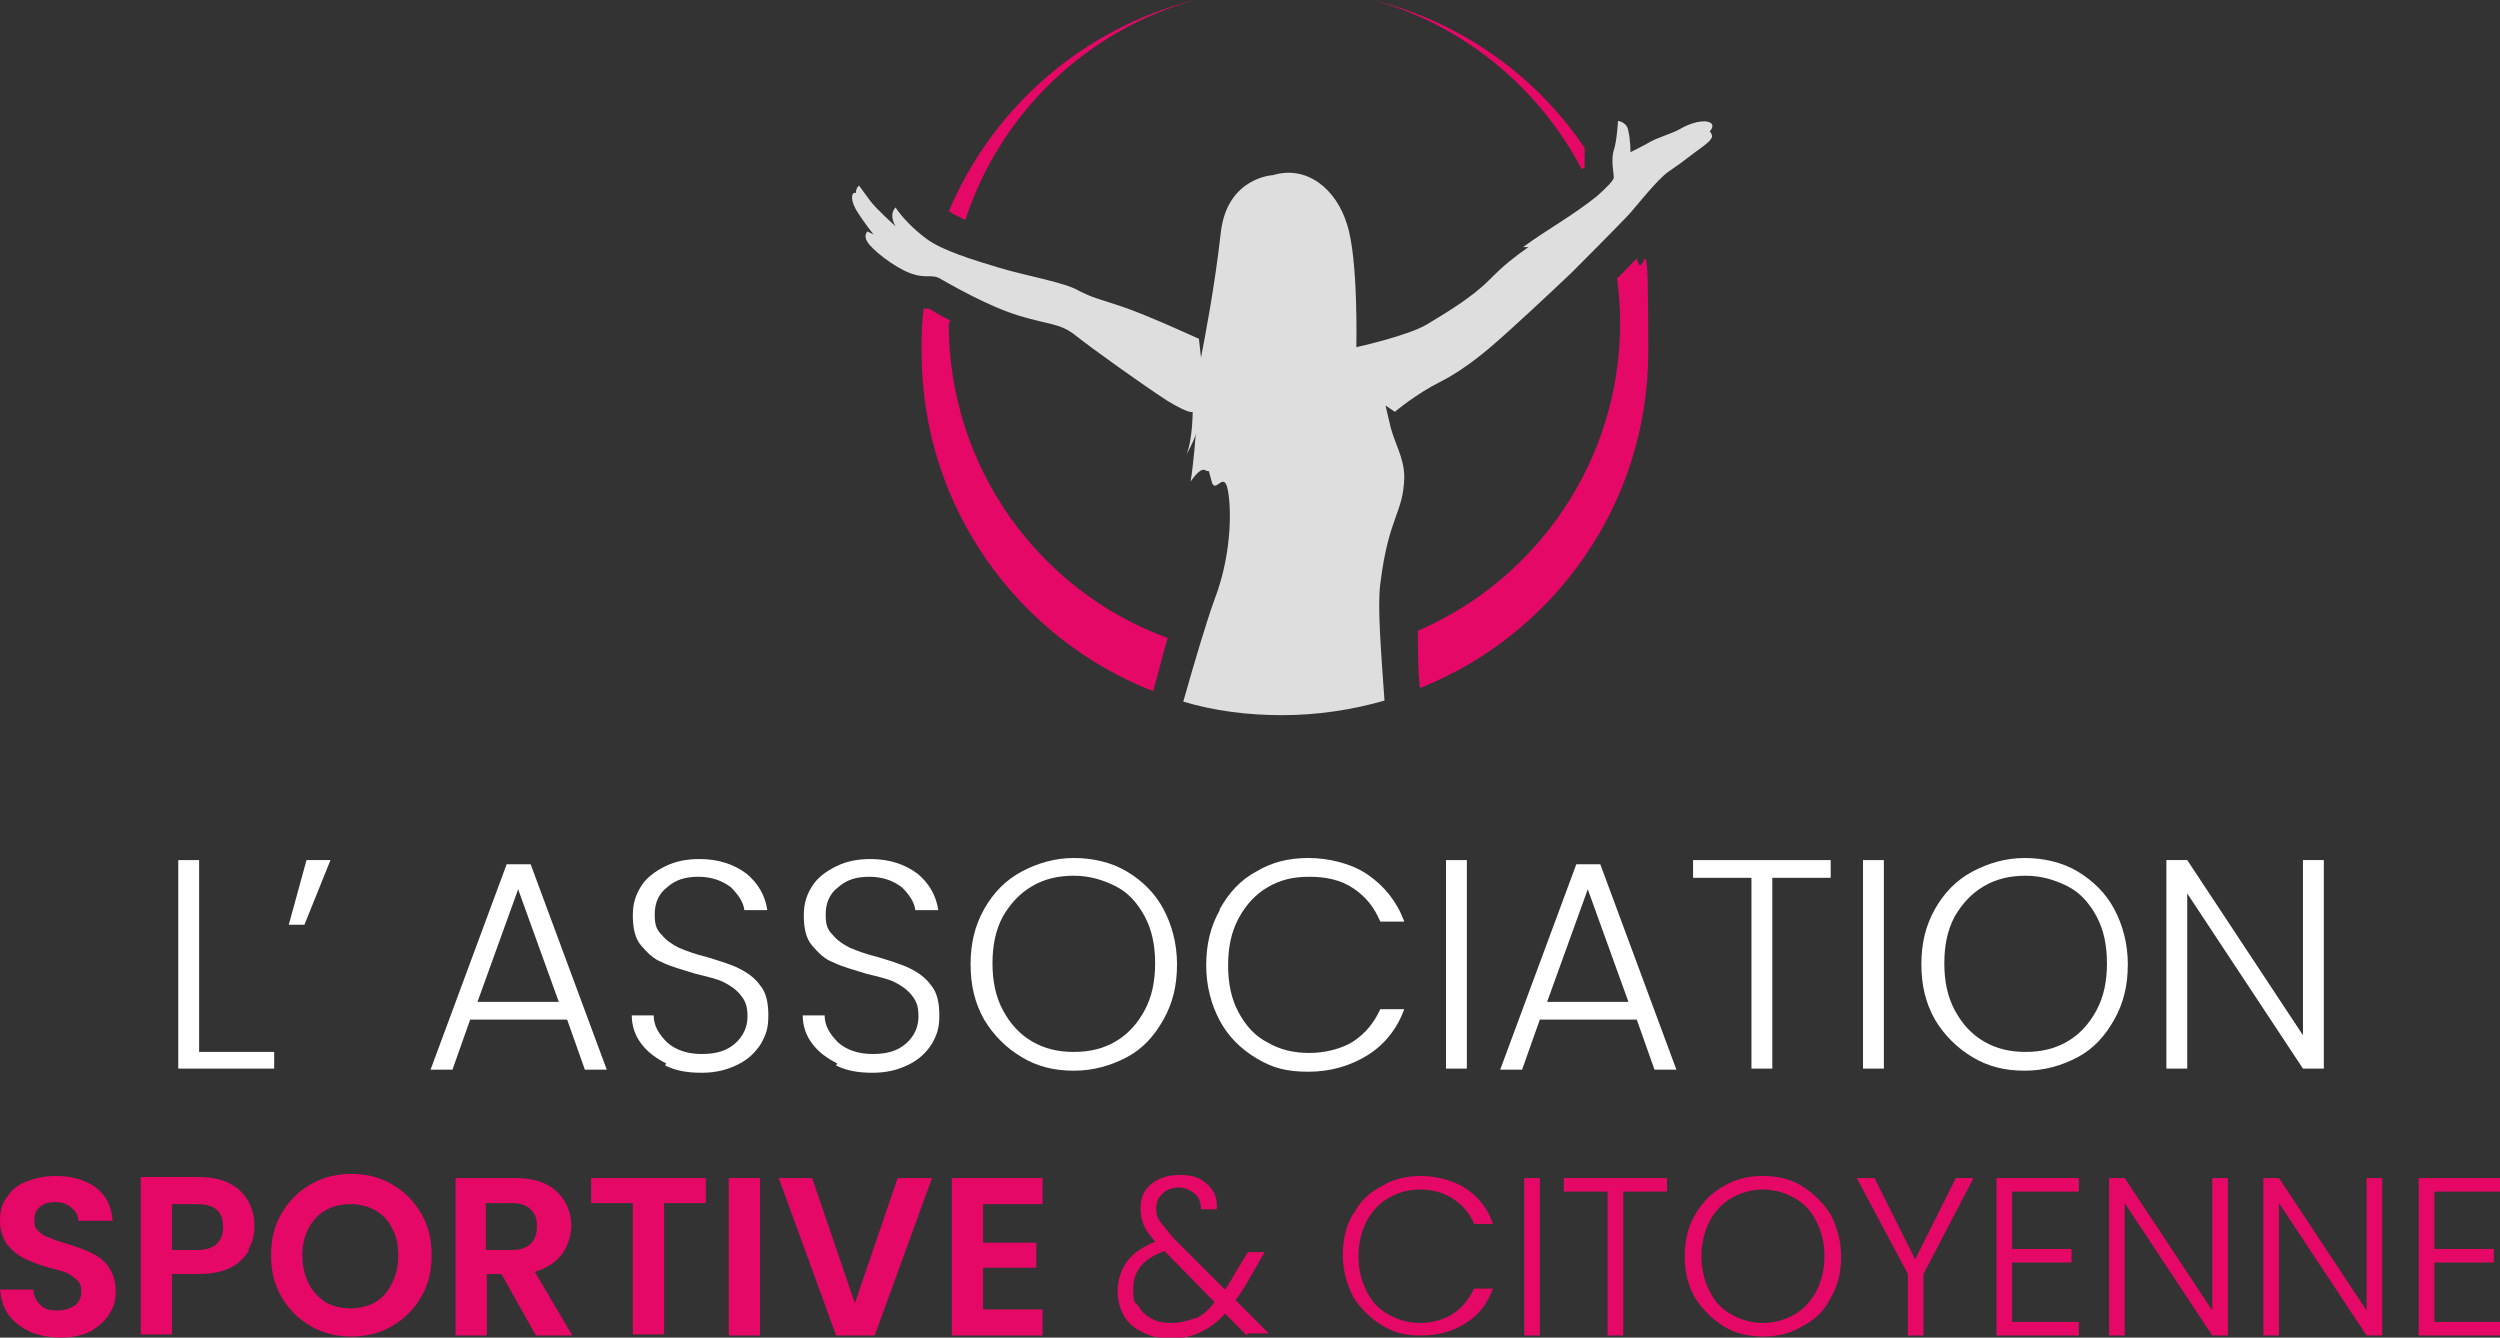 <?xml version="1.0" encoding="UTF-8"?>
<svg xmlns="http://www.w3.org/2000/svg" version="1.1" viewBox="0 0 239.8 128.3">
  <rect x="0" y="0" width="239.8" height="128.3" fill="#333333" stroke="none"/>
  <defs>
    <style>
      .cls-1 {
        fill: #fff;
      }

      .cls-2 {
        fill: #dddedd;
      }

      .cls-2, .cls-3 {
        fill-rule: evenodd;
      }

      .cls-3, .cls-4 {
        fill: #e50866;
      }
    </style>
  </defs>
  <!-- Generator: Adobe Illustrator 28.7.1, SVG Export Plug-In . SVG Version: 1.2.0 Build 142)  -->
  <g>
    <g id="Calque_1">
      <g>
        <g>
          <path class="cls-1" d="M19.1,100.9h7.2v1.6h-9.2v-20h2v18.4Z"/>
          <path class="cls-1" d="M29.4,82.5h2.3l-2.5,6.2h-1.5l1.7-6.2Z"/>
          <path class="cls-1" d="M54.2,97.8h-9.1l-1.7,4.8h-2.1l7.3-19.7h2.3l7.3,19.7h-2.1l-1.7-4.8ZM53.6,96.1l-3.9-10.8-3.9,10.8h7.9Z"/>
          <path class="cls-1" d="M63.9,102c-1-.5-1.8-1.1-2.4-1.9s-.9-1.7-.9-2.7h2.1c0,1,.5,1.8,1.3,2.6.8.7,1.9,1.1,3.3,1.1s2.4-.3,3.2-1c.8-.7,1.2-1.6,1.2-2.6s-.2-1.5-.7-2.1c-.4-.5-1-.9-1.6-1.2s-1.5-.5-2.7-.8c-1.3-.4-2.4-.7-3.2-1.1-.8-.3-1.4-.9-2-1.6-.6-.7-.8-1.7-.8-2.9s.3-2,.8-2.8c.5-.8,1.3-1.4,2.3-1.9s2.1-.7,3.3-.7c1.8,0,3.3.5,4.5,1.4,1.1.9,1.8,2.1,2,3.5h-2.2c-.1-.8-.6-1.5-1.3-2.2-.8-.6-1.8-1-3.1-1s-2.2.3-3,1c-.8.6-1.2,1.5-1.2,2.6s.2,1.5.7,2c.4.5,1,.9,1.6,1.2.7.3,1.5.6,2.7.9,1.3.4,2.3.7,3.1,1.1.8.4,1.5.9,2,1.6.6.7.8,1.7.8,2.9s-.2,1.8-.7,2.7c-.5.8-1.2,1.5-2.2,2s-2.1.8-3.5.8-2.5-.2-3.5-.7Z"/>
          <path class="cls-1" d="M80.3,102c-1-.5-1.8-1.1-2.4-1.9s-.9-1.7-.9-2.7h2.1c0,1,.5,1.8,1.3,2.6.8.7,1.9,1.1,3.3,1.1s2.4-.3,3.2-1c.8-.7,1.2-1.6,1.2-2.6s-.2-1.5-.7-2.1c-.4-.5-1-.9-1.6-1.2s-1.5-.5-2.7-.8c-1.3-.4-2.4-.7-3.2-1.1-.8-.3-1.4-.9-2-1.6-.6-.7-.8-1.7-.8-2.9s.3-2,.8-2.8c.5-.8,1.3-1.4,2.3-1.9s2.1-.7,3.3-.7c1.8,0,3.3.5,4.5,1.4,1.1.9,1.8,2.1,2,3.5h-2.2c-.1-.8-.6-1.5-1.3-2.2-.8-.6-1.8-1-3.1-1s-2.2.3-3,1c-.8.6-1.2,1.5-1.2,2.6s.2,1.5.7,2c.4.5,1,.9,1.6,1.2.7.3,1.5.6,2.7.9,1.3.4,2.3.7,3.1,1.1.8.4,1.5.9,2,1.6.6.7.8,1.7.8,2.9s-.2,1.8-.7,2.7c-.5.8-1.2,1.5-2.2,2s-2.1.8-3.5.8-2.5-.2-3.5-.7Z"/>
          <path class="cls-1" d="M98,101.4c-1.5-.9-2.7-2.1-3.6-3.6-.9-1.6-1.3-3.3-1.3-5.3s.4-3.7,1.3-5.3c.9-1.6,2.1-2.8,3.6-3.6s3.2-1.3,5-1.3,3.6.4,5.1,1.3,2.7,2.1,3.5,3.6,1.3,3.3,1.3,5.3-.4,3.7-1.3,5.3-2,2.8-3.5,3.6-3.2,1.3-5.1,1.3-3.5-.4-5-1.3ZM107,99.9c1.2-.7,2.1-1.7,2.8-3,.7-1.3,1-2.8,1-4.5s-.3-3.2-1-4.5c-.7-1.3-1.6-2.3-2.8-2.9s-2.5-1-4-1-2.8.3-4,1-2.1,1.7-2.8,2.9c-.7,1.3-1,2.8-1,4.5s.3,3.2,1,4.5c.7,1.3,1.6,2.3,2.8,3s2.5,1,4,1,2.8-.3,4-1Z"/>
          <path class="cls-1" d="M117,87.2c.9-1.6,2-2.8,3.5-3.6,1.5-.9,3.1-1.3,5-1.3s4.1.5,5.7,1.6,2.8,2.6,3.5,4.5h-2.3c-.6-1.4-1.4-2.4-2.6-3.2-1.2-.8-2.6-1.1-4.2-1.1s-2.8.3-4,1-2.1,1.7-2.8,3c-.7,1.3-1,2.8-1,4.5s.3,3.2,1,4.5c.7,1.3,1.6,2.3,2.8,2.9,1.2.7,2.5,1,4,1s3.1-.4,4.2-1.1c1.2-.8,2-1.8,2.6-3.1h2.3c-.7,1.9-1.9,3.4-3.5,4.4-1.6,1-3.5,1.6-5.7,1.6s-3.5-.4-5-1.3c-1.5-.9-2.7-2.1-3.5-3.6s-1.3-3.3-1.3-5.3.4-3.7,1.3-5.3Z"/>
          <path class="cls-1" d="M140.7,82.5v20h-2v-20h2Z"/>
          <path class="cls-1" d="M156.8,97.8h-9.1l-1.7,4.8h-2.1l7.3-19.7h2.3l7.3,19.7h-2.1l-1.7-4.8ZM156.2,96.1l-3.9-10.8-3.9,10.8h7.9Z"/>
          <path class="cls-1" d="M175.6,82.5v1.7h-5.6v18.3h-2v-18.3h-5.6v-1.7h13.1Z"/>
          <path class="cls-1" d="M180.7,82.5v20h-2v-20h2Z"/>
          <path class="cls-1" d="M189.2,101.4c-1.5-.9-2.7-2.1-3.6-3.6-.9-1.6-1.3-3.3-1.3-5.3s.4-3.7,1.3-5.3c.9-1.6,2.1-2.8,3.6-3.6s3.2-1.3,5-1.3,3.6.4,5.1,1.3,2.7,2.1,3.5,3.6,1.3,3.3,1.3,5.3-.4,3.7-1.3,5.3-2,2.8-3.5,3.6-3.2,1.3-5.1,1.3-3.5-.4-5-1.3ZM198.3,99.9c1.2-.7,2.1-1.7,2.8-3,.7-1.3,1-2.8,1-4.5s-.3-3.2-1-4.5c-.7-1.3-1.6-2.3-2.8-2.9s-2.5-1-4-1-2.8.3-4,1-2.1,1.7-2.8,2.9c-.7,1.3-1,2.8-1,4.5s.3,3.2,1,4.5c.7,1.3,1.6,2.3,2.8,3s2.5,1,4,1,2.8-.3,4-1Z"/>
          <path class="cls-1" d="M222.9,102.5h-2l-11.1-16.8v16.8h-2v-20h2l11.1,16.8v-16.8h2v20Z"/>
        </g>
        <g>
          <path class="cls-4" d="M2.8,127.7c-.8-.4-1.5-.9-2-1.6-.5-.7-.7-1.5-.8-2.4h3.2c0,.6.3,1.1.7,1.5.4.4.9.5,1.6.5s1.3-.2,1.7-.5.6-.8.6-1.3-.1-.8-.4-1.1c-.3-.3-.6-.5-1-.7-.4-.2-1-.3-1.7-.5-1-.3-1.8-.6-2.4-.9-.6-.3-1.1-.7-1.6-1.3-.4-.6-.7-1.3-.7-2.3s.2-1.7.7-2.3c.4-.7,1.1-1.2,1.9-1.5s1.7-.5,2.8-.5c1.6,0,2.8.4,3.8,1.1,1,.8,1.5,1.8,1.6,3.2h-3.3c0-.5-.2-.9-.7-1.3s-1-.5-1.6-.5-1.1.2-1.4.5c-.4.3-.5.7-.5,1.3s.1.7.4,1c.3.3.6.5,1,.6.4.2,1,.4,1.7.6,1,.3,1.8.6,2.4.9.6.3,1.2.7,1.6,1.3.4.6.7,1.3.7,2.3s-.2,1.6-.6,2.2c-.4.7-1,1.2-1.8,1.7-.8.4-1.8.6-2.9.6s-2-.2-2.8-.5Z"/>
          <path class="cls-4" d="M23.9,119.9c-.4.7-1,1.3-1.8,1.7s-1.8.6-3.1.6h-2.5v5.8h-3v-15.1h5.5c1.2,0,2.2.2,3,.6.8.4,1.4,1,1.8,1.7.4.7.6,1.5.6,2.4s-.2,1.6-.6,2.3ZM20.8,119.3c.4-.4.6-.9.6-1.6,0-1.5-.8-2.2-2.5-2.2h-2.4v4.4h2.4c.8,0,1.5-.2,1.9-.6Z"/>
          <path class="cls-4" d="M29.8,127.2c-1.2-.7-2.1-1.6-2.8-2.8-.7-1.2-1-2.5-1-4s.3-2.8,1-4c.7-1.2,1.6-2.1,2.8-2.8,1.2-.7,2.5-1,3.9-1s2.7.3,3.9,1c1.2.7,2.1,1.6,2.8,2.8.7,1.2,1,2.5,1,4s-.3,2.8-1,4c-.7,1.2-1.6,2.1-2.8,2.8-1.2.7-2.5,1-3.9,1s-2.7-.3-3.9-1ZM36,124.9c.7-.4,1.2-1,1.6-1.8s.6-1.6.6-2.7-.2-1.9-.6-2.6c-.4-.8-.9-1.3-1.6-1.7-.7-.4-1.5-.6-2.4-.6s-1.7.2-2.4.6c-.7.4-1.2,1-1.6,1.7-.4.8-.6,1.6-.6,2.6s.2,1.9.6,2.7c.4.8.9,1.3,1.6,1.8.7.4,1.5.6,2.4.6s1.7-.2,2.4-.6Z"/>
          <path class="cls-4" d="M51.4,128.1l-3.3-5.9h-1.4v5.9h-3v-15.1h5.7c1.2,0,2.2.2,3,.6s1.4,1,1.8,1.7c.4.7.6,1.5.6,2.3s-.3,1.9-.9,2.7c-.6.8-1.4,1.3-2.6,1.7l3.6,6.1h-3.5ZM46.6,119.9h2.5c.8,0,1.4-.2,1.8-.6.4-.4.6-.9.6-1.7s-.2-1.2-.6-1.6c-.4-.4-1-.6-1.8-.6h-2.5v4.4Z"/>
          <path class="cls-4" d="M67.7,113v2.4h-4v12.6h-3v-12.6h-4v-2.4h11.1Z"/>
          <path class="cls-4" d="M72.9,113v15.1h-3v-15.1h3Z"/>
          <path class="cls-4" d="M89.4,113l-5.5,15.1h-3.7l-5.5-15.1h3.2l4.1,12,4.1-12h3.2Z"/>
          <path class="cls-4" d="M94.3,115.4v3.8h5.1v2.4h-5.1v4h5.7v2.5h-8.7v-15.1h8.7v2.5h-5.7Z"/>
          <path class="cls-4" d="M119.6,128.1l-2.1-2.1c-.7.8-1.5,1.4-2.4,1.8-.8.4-1.8.6-2.8.6s-1.9-.2-2.7-.6c-.8-.4-1.4-.9-1.8-1.6s-.6-1.5-.6-2.4.3-2,.9-2.8,1.5-1.4,2.7-1.9c-.5-.6-.9-1.1-1.1-1.6-.2-.5-.3-1-.3-1.6,0-1,.3-1.7,1-2.3.7-.6,1.6-.9,2.8-.9s2,.3,2.6.9c.7.6,1,1.4.9,2.4h-1.5c0-.6-.2-1.2-.6-1.5s-.9-.6-1.5-.6-1.2.2-1.6.6-.6.8-.6,1.4.1.9.4,1.3c.3.4.7.9,1.2,1.5l5,5c.2-.3.5-.7.8-1.3l1.4-2.3h1.6l-1.6,2.8c-.4.7-.8,1.3-1.2,1.8l3.2,3.2h-2ZM114.6,126.5c.7-.3,1.3-.8,1.9-1.6l-4.8-4.9c-2,.7-3,1.9-3,3.6s.2,1.2.5,1.7c.3.5.7.9,1.3,1.2.5.3,1.2.4,1.9.4s1.6-.2,2.3-.5Z"/>
          <path class="cls-4" d="M129.8,116.5c.6-1.2,1.5-2.1,2.7-2.7,1.1-.7,2.4-1,3.8-1s3.1.4,4.3,1.2c1.2.8,2.1,1.9,2.6,3.4h-1.8c-.4-1-1.1-1.8-2-2.4-.9-.6-2-.9-3.2-.9s-2.1.3-3,.8c-.9.5-1.6,1.3-2.1,2.2-.5,1-.8,2.1-.8,3.4s.3,2.4.8,3.4c.5,1,1.2,1.7,2.1,2.2.9.5,1.9.8,3,.8s2.3-.3,3.2-.9c.9-.6,1.5-1.4,2-2.4h1.8c-.5,1.4-1.4,2.6-2.6,3.3-1.2.8-2.6,1.2-4.3,1.2s-2.6-.3-3.8-1c-1.1-.7-2-1.6-2.7-2.7-.6-1.2-1-2.5-1-4s.3-2.8,1-4Z"/>
          <path class="cls-4" d="M147.7,113v15.1h-1.5v-15.1h1.5Z"/>
          <path class="cls-4" d="M159.9,113v1.3h-4.2v13.8h-1.5v-13.8h-4.2v-1.3h9.9Z"/>
          <path class="cls-4" d="M165.3,127.2c-1.1-.7-2-1.6-2.7-2.7-.7-1.2-1-2.5-1-4s.3-2.8,1-4c.7-1.2,1.6-2.1,2.7-2.7,1.1-.7,2.4-1,3.8-1s2.7.3,3.8,1c1.1.7,2,1.6,2.7,2.7.6,1.2,1,2.5,1,4s-.3,2.8-1,4c-.6,1.2-1.5,2.1-2.7,2.7-1.1.7-2.4,1-3.8,1s-2.7-.3-3.8-1ZM172.1,126.1c.9-.5,1.6-1.3,2.1-2.2.5-1,.8-2.1.8-3.4s-.3-2.4-.8-3.4c-.5-1-1.2-1.7-2.1-2.2-.9-.5-1.9-.8-3-.8s-2.1.3-3,.8c-.9.5-1.6,1.3-2.1,2.2-.5,1-.8,2.1-.8,3.4s.3,2.4.8,3.4c.5,1,1.2,1.7,2.1,2.2.9.5,1.9.8,3,.8s2.1-.3,3-.8Z"/>
          <path class="cls-4" d="M189.3,113l-4.8,9.2v5.9h-1.5v-5.9l-4.9-9.2h1.7l3.9,7.8,3.9-7.8h1.7Z"/>
          <path class="cls-4" d="M193,114.2v5.6h5.7v1.3h-5.7v5.7h6.4v1.3h-7.9v-15.1h7.9v1.3h-6.4Z"/>
          <path class="cls-4" d="M213.7,128.1h-1.5l-8.4-12.7v12.7h-1.5v-15.1h1.5l8.4,12.7v-12.7h1.5v15.1Z"/>
          <path class="cls-4" d="M228.5,128.1h-1.5l-8.4-12.7v12.7h-1.5v-15.1h1.5l8.4,12.7v-12.7h1.5v15.1Z"/>
          <path class="cls-4" d="M233.5,114.2v5.6h5.7v1.3h-5.7v5.7h6.4v1.3h-7.9v-15.1h7.9v1.3h-6.4Z"/>
        </g>
        <path class="cls-2" d="M146.6,23.7c-1.5,1.1-2.1,1.5-3.8,3.2-1.7,1.7-4.1,3.1-5.9,4.2-1.8,1.1-6.8,2.2-6.8,2.2,0,0,.2-8.5-.9-11.8-1-3.3-3.8-5.7-7.1-4.7,0,0-4.4.2-5,5.5-.6,5.3-1.5,9.9-1.9,12l-.2-1.8s-5-2.3-7.4-3.1c-2.4-.8-2.7-.8-4.1-1.5-1.3-.8-4.9-1.4-7.6-2.2-2.7-.8-5.5-1.7-6.9-2.7-1.4-1-2.5-2.2-3.1-3.1,0,0-.7.6,0,1.8,0,0-1.8-1.6-2.4-2.4-.6-.8-1.1-1.5-1.1-1.5,0,0-.3.2-.3.7h-.2c0,0-.5.3.2,1.6.8,1.3,1.7,2.4,1.7,2.4l-.6-.3s-.4.4,0,1c.4.7,2.5,2.4,4.1,3,1.6.6,2.1,0,3,.6.9.5,4.5,2.6,7.5,3.5,3,.9,3.9.7,5.4,1.9,1.5,1.2,6.4,4.7,8.7,6.2,2.3,1.4,2.5,1.1,2.5,1.1,0,0,0,2.7-.6,4.1,0,0,.8-1.4.9-2,0,0-.2,2.8-.5,4.6,0,0,.9-1.4,1.4-1.1.5.3.2-.4.6,1,.3,1.4,1.1-.8,1.5.6.4,1.4.6,6.1-1.2,10.8-.7,1.9-1.9,5.9-3,9.8,3,.9,6.2,1.3,9.5,1.3s6.7-.5,9.8-1.4c-.3-4.4-.7-9-.4-11.2.8-6.5,2.2-6.7,2.3-10.2,0-2-1-3.3-1.4-5.2l-.4-1.7.9.6s2-1.7,4.4-2.9c2.4-1.2,4.8-3.3,5.8-4.2.8-.7,4.4-4,6.7-6.2,0,0,5-5,5.7-5.8.7-.8,2.6-3.2,3.6-3.9,1-.7,1.3-.9,2.6-1.9,1.4-1,1.4-1.1,1.6-1.4.1-.3-.2-.6-.2-.6,0,0,.5-.5.1-.8-.6-.4-2,0-3,.6-.7.4-2.1.8-2.8,1.2-.7.4-1.9,1-1.9,1,0,0,0-1.1-.2-2-.1-.9-1-1-1-1,0,0-.1,1.9-.4,2.8-.3.9,0,2.3,0,2.6s-.7,1-1.6,1.8c-2.5,2-4.8,3.2-7.1,4.9"/>
        <g>
          <path class="cls-3" d="M91.1,20.3c.4.3.9.5,1.5.8,3.3-10.2,11.6-18.2,22-21.1-10.7,2.7-19.4,10.3-23.6,20.3Z"/>
          <path class="cls-3" d="M91.1,31c0,0,0-.2,0-.3-.7-.3-1.3-.7-2-1.1-.2,0-.3,0-.5,0-.2,1.4-.2,2.7-.2,4.2,0,14.8,9.2,27.4,22.2,32.5.5-1.7.9-3.4,1.4-5.1-12.3-4.5-21-16.3-21-30.2Z"/>
          <path class="cls-3" d="M156.9,24.9c-.2.2-.5.5-.7.7-.4.4-.7.8-1.1,1.1.2,1.4.3,2.8.3,4.3,0,13.2-8,24.6-19.4,29.5,0,1.8,0,3.7.2,5.5h0c12.8-5.1,21.9-17.6,21.9-32.3s-.4-6-1.1-8.9Z"/>
          <path class="cls-3" d="M151.8,16.2c0,0,.2-.1.2-.2,0-.6,0-1.2,0-1.8-4.7-7-11.9-12.1-20.3-14.2,8.7,2.4,15.9,8.4,20,16.2Z"/>
        </g>
      </g>
    </g>
  </g>
</svg>